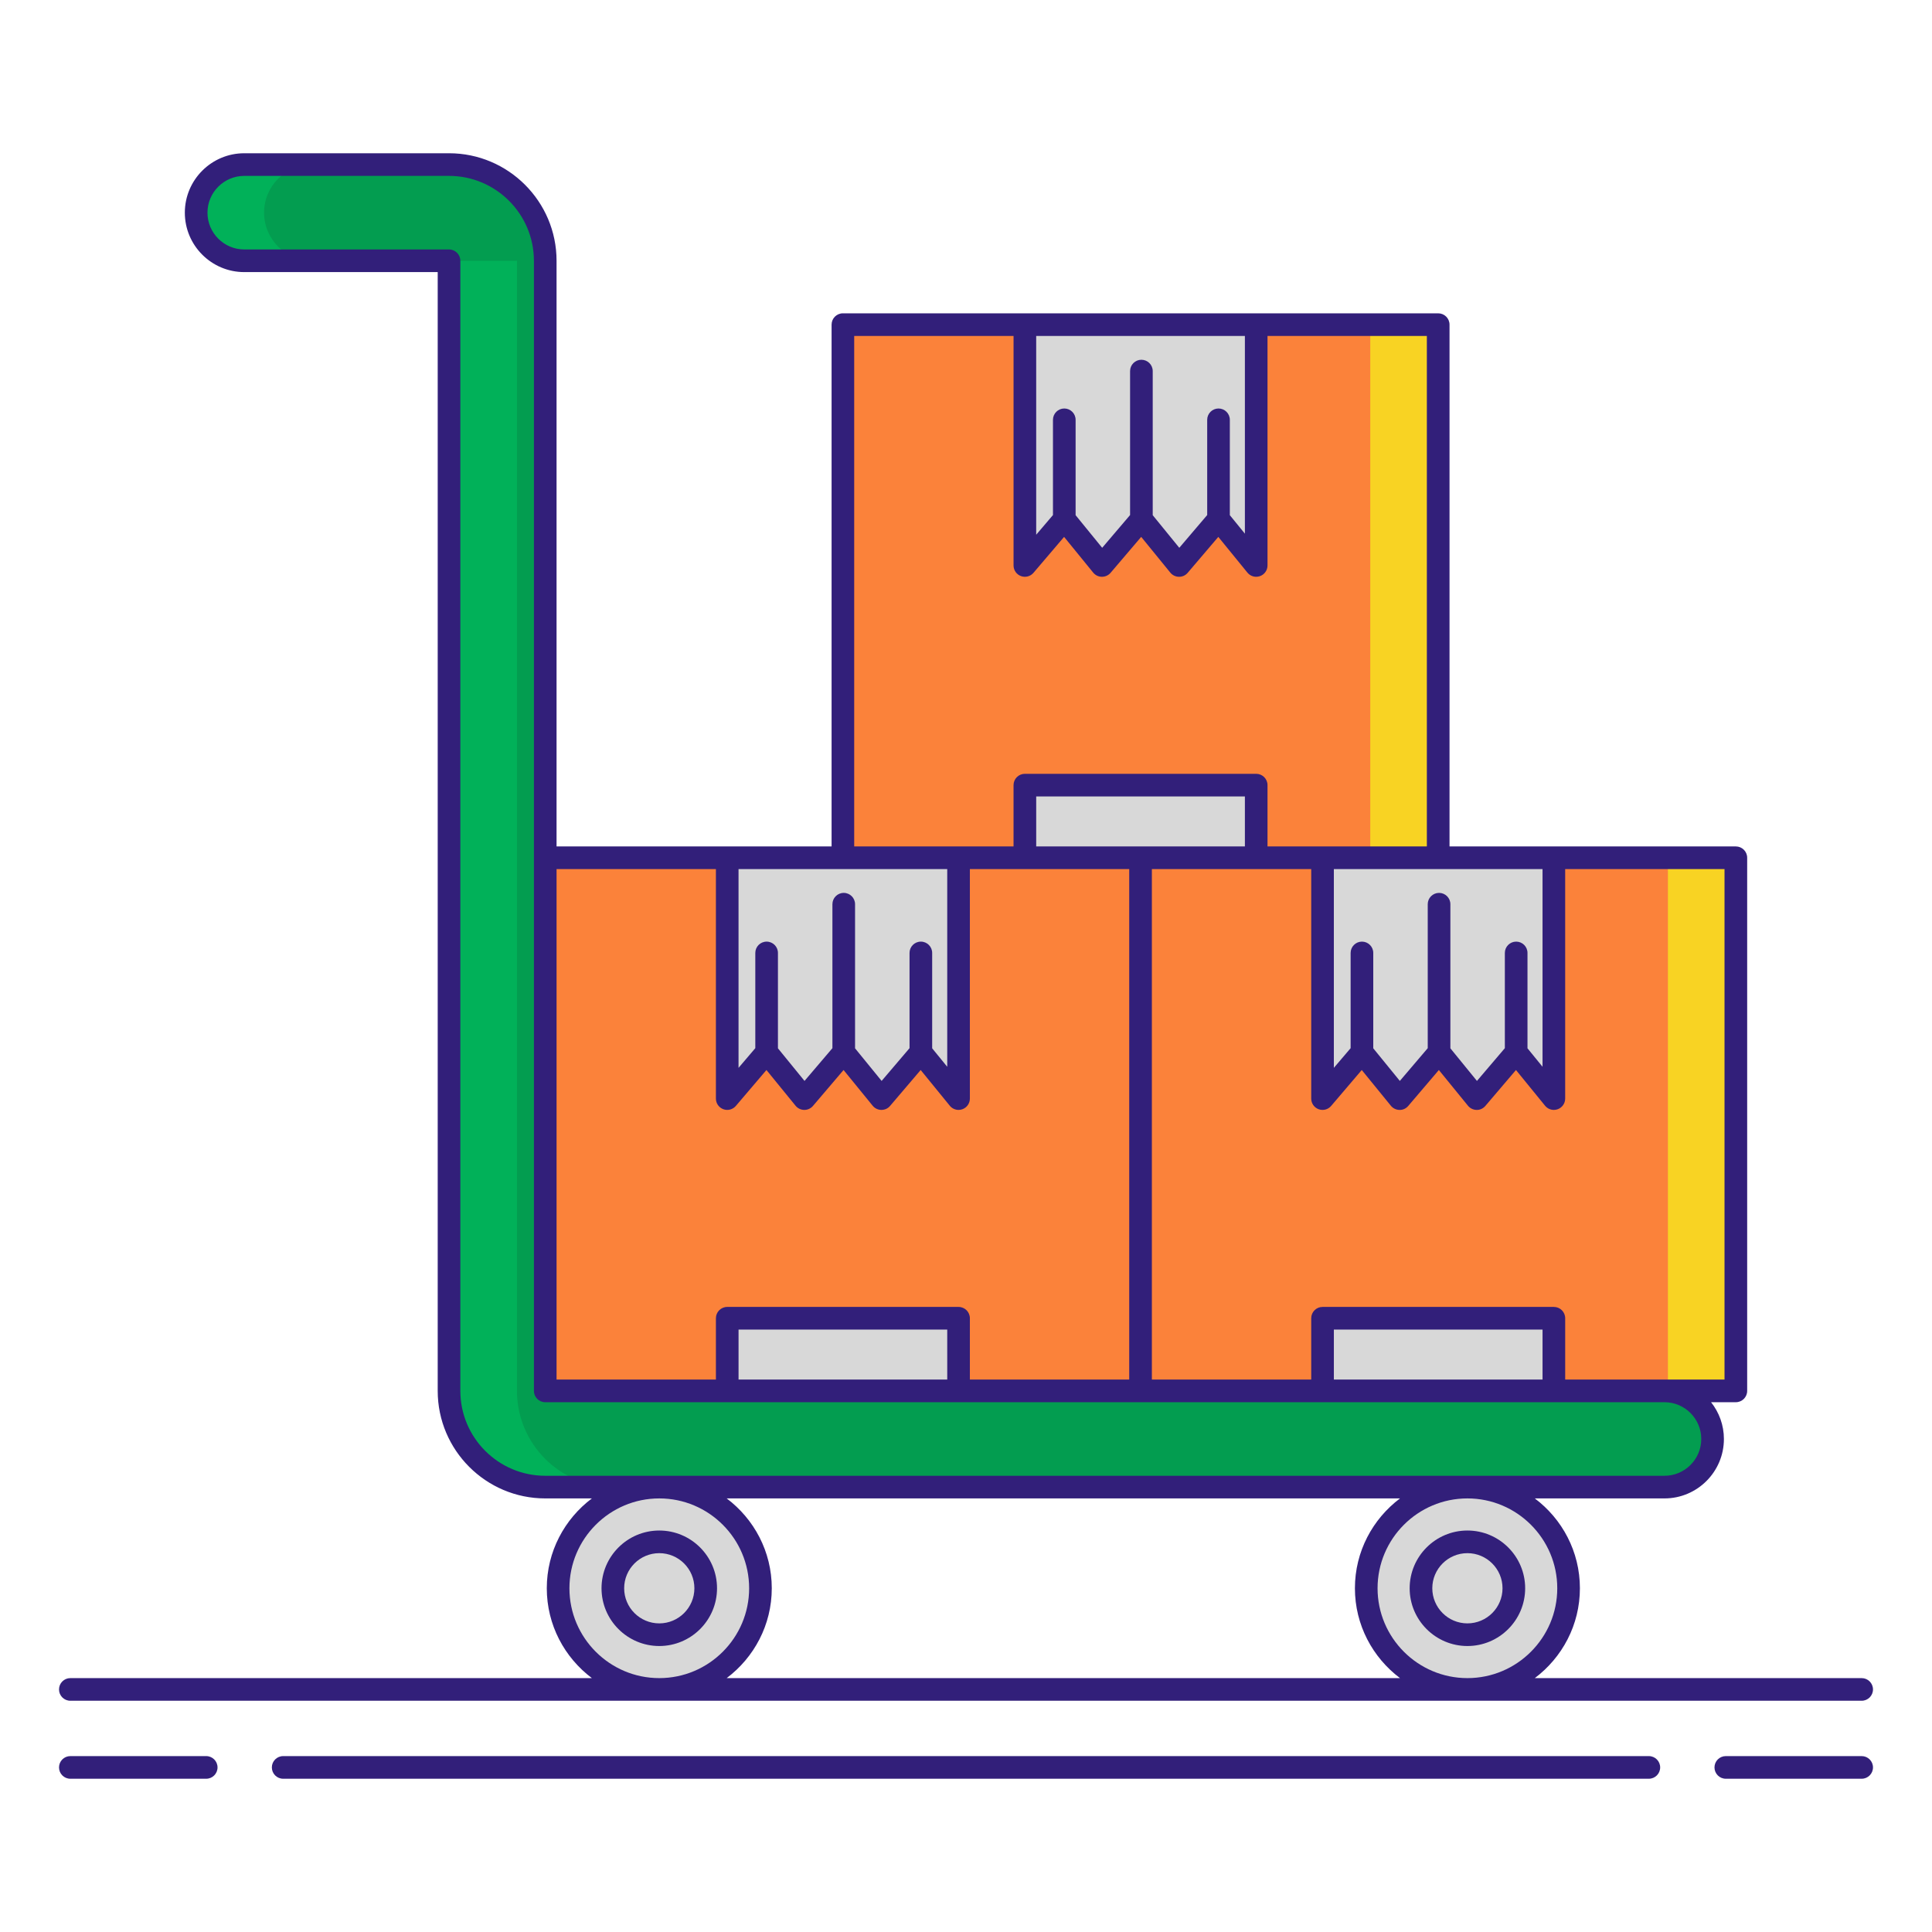 <svg width="512" height="512" viewBox="0 0 512 512" fill="none" xmlns="http://www.w3.org/2000/svg">
<path d="M144.496 227.314H302.258V368.598H144.496V227.314Z" fill="#FB823A"/>
<path d="M233.593 227.314H213.159H192.723V291.14L203.167 278.878L213.159 291.14L223.603 278.878L233.593 291.14L244.037 278.878L254.027 291.14V227.314H233.593Z" fill="#D8D8D8"/>
<path d="M192.723 349.346H254.027V368.596H192.723V349.346Z" fill="#D8D8D8"/>
<path d="M302.258 227.314H460.02V368.598H302.258V227.314Z" fill="#FB823A"/>
<path d="M442.016 227.314H460.016V368.596H442.016V227.314Z" fill="#F8D323"/>
<path d="M391.354 227.314H370.918H350.484V291.14L360.928 278.878L370.918 291.14L381.364 278.878L391.354 291.14L401.798 278.878L411.788 291.14V227.314H391.354Z" fill="#D8D8D8"/>
<path d="M350.484 349.348H411.788V368.598H350.484V349.348Z" fill="#D8D8D8"/>
<path d="M223.375 86.033H381.137V227.317H223.375V86.033Z" fill="#FB823A"/>
<path d="M363.137 86.033H381.137V227.317H363.137V86.033Z" fill="#F8D323"/>
<path d="M312.473 86.033H292.039H271.605V149.857L282.049 137.597L292.039 149.857L302.483 137.597L312.473 149.857L322.919 137.597L332.909 149.857V86.033H312.473Z" fill="#D8D8D8"/>
<path d="M271.605 208.064H332.909V227.314H271.605V208.064Z" fill="#D8D8D8"/>
<path d="M441.106 394.095H144.494C130.436 394.095 118.998 382.657 118.998 368.599V69.109H64.732C57.692 69.109 51.984 63.403 51.984 56.361C51.984 49.319 57.692 43.613 64.732 43.613H118.998C133.056 43.613 144.494 55.051 144.494 69.109V368.599H441.106C448.148 368.599 453.854 374.305 453.854 381.347C453.854 388.389 448.146 394.095 441.106 394.095Z" fill="#039D50"/>
<path d="M137 368.599V69.109H119V368.599C119 382.657 130.436 394.095 144.496 394.095H162.496C148.436 394.095 137 382.657 137 368.599Z" fill="#01B159"/>
<path d="M69.984 56.361C69.984 49.319 75.692 43.613 82.732 43.613H64.732C57.692 43.613 51.984 49.319 51.984 56.361C51.984 63.403 57.692 69.109 64.732 69.109H82.732C75.692 69.109 69.984 63.401 69.984 56.361Z" fill="#01B159"/>
<path d="M174.718 447.72C189.526 447.72 201.53 435.716 201.53 420.908C201.53 406.1 189.526 394.096 174.718 394.096C159.91 394.096 147.906 406.1 147.906 420.908C147.906 435.716 159.91 447.72 174.718 447.72Z" fill="#D8D8D8"/>
<path d="M388.878 447.72C403.686 447.72 415.69 435.716 415.69 420.908C415.69 406.1 403.686 394.096 388.878 394.096C374.071 394.096 362.066 406.1 362.066 420.908C362.066 435.716 374.071 447.72 388.878 447.72Z" fill="#D8D8D8"/>
<path d="M174.716 405.604C166.276 405.604 159.41 412.47 159.41 420.908C159.41 429.346 166.276 436.212 174.716 436.212C183.156 436.212 190.02 429.346 190.02 420.908C190.02 412.47 183.156 405.604 174.716 405.604ZM174.716 430.212C169.586 430.212 165.41 426.038 165.41 420.908C165.41 415.778 169.584 411.604 174.716 411.604C179.848 411.604 184.02 415.778 184.02 420.908C184.02 426.038 179.846 430.212 174.716 430.212Z" fill="#321F7A"/>
<path d="M388.88 436.212C397.32 436.212 404.184 429.346 404.184 420.908C404.184 412.47 397.318 405.604 388.88 405.604C380.442 405.604 373.574 412.47 373.574 420.908C373.574 429.346 380.442 436.212 388.88 436.212ZM388.88 411.604C394.01 411.604 398.184 415.778 398.184 420.908C398.184 426.038 394.01 430.212 388.88 430.212C383.75 430.212 379.574 426.038 379.574 420.908C379.574 415.778 383.75 411.604 388.88 411.604Z" fill="#321F7A"/>
<path d="M54.647 465.385H18.641C16.983 465.385 15.641 466.729 15.641 468.385C15.641 470.041 16.983 471.385 18.641 471.385H54.647C56.305 471.385 57.647 470.041 57.647 468.385C57.647 466.729 56.305 465.385 54.647 465.385Z" fill="#321F7A"/>
<path d="M493.361 465.385H457.355C455.699 465.385 454.355 466.729 454.355 468.385C454.355 470.041 455.699 471.385 457.355 471.385H493.361C495.017 471.385 496.361 470.041 496.361 468.385C496.361 466.729 495.017 465.385 493.361 465.385Z" fill="#321F7A"/>
<path d="M436.959 465.385H75.043C73.385 465.385 72.043 466.729 72.043 468.385C72.043 470.041 73.385 471.385 75.043 471.385H436.961C438.617 471.385 439.961 470.041 439.961 468.385C439.961 466.729 438.617 465.385 436.959 465.385Z" fill="#321F7A"/>
<path d="M18.641 450.717H493.361C495.017 450.717 496.361 449.373 496.361 447.717C496.361 446.061 495.017 444.717 493.361 444.717H406.741C413.979 439.273 418.691 430.641 418.691 420.907C418.691 411.171 413.981 402.539 406.741 397.095H441.105C449.789 397.095 456.853 390.031 456.853 381.349C456.853 377.667 455.573 374.283 453.449 371.599H460.019C461.675 371.599 463.019 370.255 463.019 368.599V227.315C463.019 225.659 461.675 224.315 460.019 224.315H411.791H384.139V86.033C384.139 84.377 382.795 83.033 381.139 83.033H332.911H271.607H223.379C221.721 83.033 220.379 84.377 220.379 86.033V224.317H192.723H147.493V69.109C147.493 53.397 134.709 40.613 118.997 40.613H64.731C56.049 40.613 48.983 47.677 48.983 56.361C48.983 65.045 56.047 72.109 64.731 72.109H115.997V368.601C115.997 384.311 128.781 397.095 144.493 397.095H156.855C149.617 402.539 144.905 411.173 144.905 420.907C144.905 430.641 149.615 439.273 156.855 444.717H18.641C16.983 444.717 15.641 446.061 15.641 447.717C15.641 449.373 16.983 450.717 18.641 450.717ZM192.579 444.717C199.817 439.273 204.529 430.641 204.529 420.907C204.529 411.171 199.819 402.539 192.579 397.095H371.017C363.777 402.539 359.067 411.173 359.067 420.907C359.067 430.641 363.777 439.273 371.017 444.717H192.579ZM412.691 420.907C412.691 434.035 402.009 444.717 388.881 444.717C375.751 444.717 365.069 434.035 365.069 420.907C365.069 407.777 375.751 397.095 388.881 397.095C402.009 397.095 412.691 407.777 412.691 420.907ZM251.029 365.599H195.723V352.349H251.027L251.029 365.599ZM408.791 365.599H353.487V352.349H408.791V365.599ZM457.019 365.599H414.791V349.349C414.791 347.693 413.447 346.349 411.791 346.349H350.487C348.831 346.349 347.487 347.693 347.487 349.349V365.599H305.259V230.315H332.911H347.487V291.139C347.487 292.397 348.271 293.519 349.449 293.953C350.633 294.389 351.955 294.041 352.769 293.083L360.879 283.563L368.593 293.031C369.155 293.723 369.995 294.127 370.885 294.137C371.791 294.171 372.623 293.761 373.201 293.083L381.313 283.563L389.027 293.031C389.589 293.723 390.429 294.127 391.319 294.137C392.199 294.171 393.057 293.761 393.635 293.083L401.747 283.563L409.461 293.031C410.043 293.743 410.903 294.137 411.787 294.137C412.123 294.137 412.463 294.081 412.793 293.963C413.989 293.537 414.787 292.407 414.787 291.137V230.313H457.015V365.599H457.019ZM329.909 224.315H302.257H274.605V211.065H329.909V224.315ZM408.791 282.709L404.801 277.811V252.539C404.801 250.883 403.457 249.539 401.801 249.539C400.145 249.539 398.801 250.883 398.801 252.539V277.777L391.407 286.455L384.365 277.813V239.625C384.365 237.969 383.021 236.625 381.365 236.625C379.709 236.625 378.365 237.969 378.365 239.625V277.777L370.971 286.455L363.929 277.813V252.539C363.929 250.883 362.585 249.539 360.929 249.539C359.273 249.539 357.929 250.883 357.929 252.539V277.777L353.485 282.993V230.317H381.137H408.789V282.709H408.791ZM329.909 89.033V141.427L325.919 136.529V111.255C325.919 109.599 324.575 108.255 322.919 108.255C321.263 108.255 319.919 109.599 319.919 111.255V136.493L312.525 145.171L305.483 136.529V98.341C305.483 96.685 304.139 95.341 302.483 95.341C300.827 95.341 299.483 96.685 299.483 98.341V136.493L292.089 145.171L285.047 136.529V111.255C285.047 109.599 283.703 108.255 282.047 108.255C280.391 108.255 279.047 109.599 279.047 111.255V136.493L274.603 141.709V89.033H329.909ZM226.375 89.033H268.603V149.857C268.603 151.115 269.387 152.237 270.565 152.671C271.747 153.105 273.071 152.759 273.885 151.801L281.995 142.281L289.709 151.749C290.271 152.441 291.111 152.845 292.001 152.855C292.893 152.859 293.739 152.479 294.317 151.801L302.429 142.281L310.143 151.749C310.705 152.441 311.545 152.845 312.435 152.855C313.377 152.859 314.173 152.479 314.751 151.801L322.863 142.281L330.577 151.749C331.159 152.461 332.019 152.855 332.903 152.855C333.239 152.855 333.579 152.799 333.909 152.681C335.105 152.255 335.903 151.125 335.903 149.855V89.033H378.131V224.317H350.479H335.903V208.067C335.903 206.411 334.559 205.067 332.903 205.067H271.599C269.943 205.067 268.599 206.411 268.599 208.067V224.317H254.023H226.371V89.033H226.375ZM223.375 230.315H251.027V282.709L247.035 277.813V252.539C247.035 250.883 245.693 249.539 244.035 249.539C242.377 249.539 241.035 250.883 241.035 252.539V277.777L233.641 286.455L226.599 277.815V239.625C226.599 237.969 225.257 236.625 223.599 236.625C221.941 236.625 220.599 237.969 220.599 239.625V277.777L213.205 286.455L206.163 277.815V252.539C206.163 250.883 204.821 249.539 203.163 249.539C201.505 249.539 200.163 250.883 200.163 252.539V277.777L195.719 282.993V230.317L223.375 230.315ZM147.495 230.315H189.723V291.139C189.723 292.397 190.507 293.519 191.687 293.953C192.865 294.389 194.191 294.039 195.007 293.083L203.117 283.563L210.833 293.031C211.395 293.723 212.235 294.127 213.125 294.137H213.159C214.037 294.137 214.871 293.753 215.443 293.083L223.553 283.563L231.269 293.031C231.831 293.723 232.671 294.127 233.561 294.137C234.517 294.123 235.301 293.761 235.877 293.083L243.987 283.563L251.703 293.031C252.285 293.743 253.145 294.137 254.029 294.137C254.365 294.137 254.705 294.081 255.033 293.963C256.229 293.537 257.027 292.407 257.027 291.137V230.313H271.603H299.255V365.599H257.027V349.349C257.027 347.693 255.685 346.349 254.027 346.349H192.723C191.065 346.349 189.723 347.693 189.723 349.349V365.599H147.495V230.315ZM144.493 391.095C132.089 391.095 121.997 381.003 121.997 368.601V69.109C121.997 67.453 120.655 66.109 118.997 66.109H64.731C59.355 66.109 54.983 61.735 54.983 56.361C54.983 50.987 59.355 46.613 64.731 46.613H118.997C131.401 46.613 141.493 56.705 141.493 69.109V368.601C141.493 370.257 142.835 371.601 144.493 371.601H441.105C446.481 371.601 450.853 375.975 450.853 381.349C450.853 386.723 446.479 391.095 441.105 391.095H144.493ZM150.905 420.907C150.905 407.777 161.587 397.095 174.717 397.095C187.847 397.095 198.529 407.777 198.529 420.907C198.529 434.035 187.847 444.717 174.717 444.717C161.587 444.717 150.905 434.037 150.905 420.907Z" fill="#321F7A"/>
</svg>
